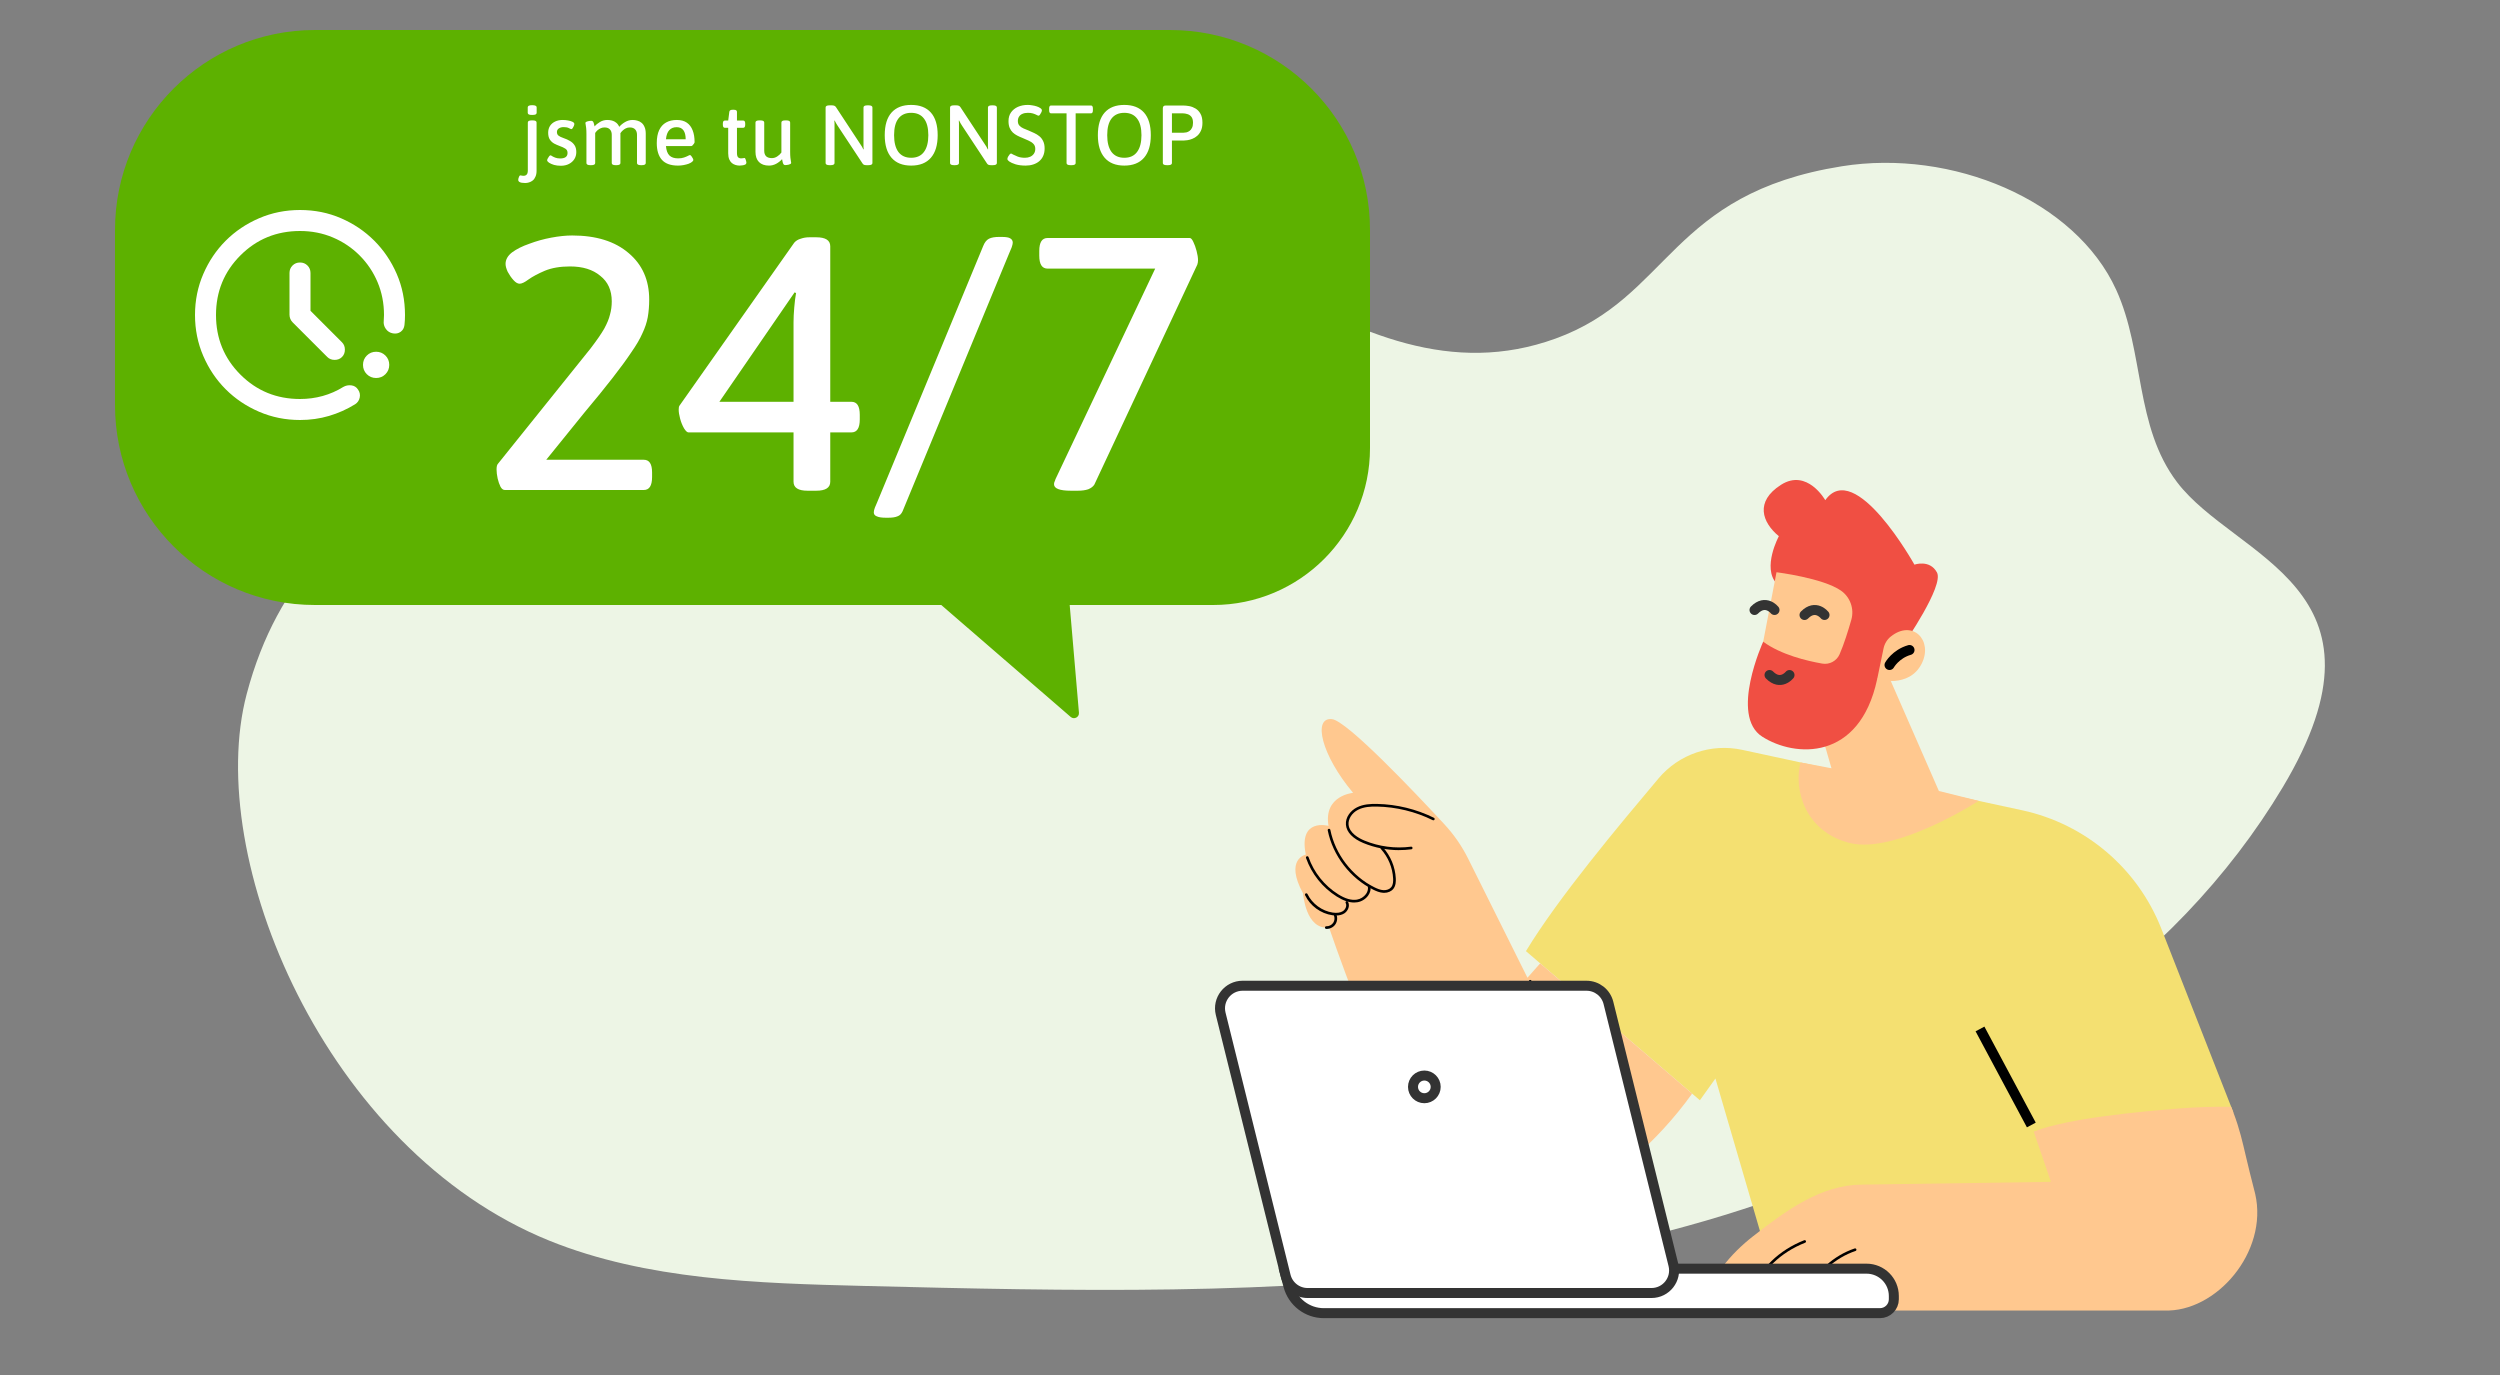 <svg xmlns="http://www.w3.org/2000/svg" width="500" height="275" viewBox="0 0 500 275" fill="none"><rect x="0" y="0" width="500" height="275" fill="#808080" stroke="none"/><path d="M412.26 203.795C430.595 191.321 445.803 175.405 456.534 157.475C480.488 117.448 447.01 111.719 435.411 96.433C426.927 85.26 428.912 70.42 423.247 57.981C415.048 39.967 390.345 29.745 368.371 33.252C333.883 38.761 334.103 59.395 311.094 67.722C269.798 82.675 236.683 34.203 189.37 27.802C175.167 25.882 159.549 28.58 149.222 37.245C139.852 45.108 135.969 56.632 128.235 65.737C106.296 91.566 61.784 91.655 49.334 138.819C40.708 171.494 64.941 229.963 109.876 248.137C129.299 255.994 151.415 256.659 172.842 257.188C213.978 258.205 255.405 259.209 296.047 253.611C336.689 248.012 376.962 235.353 408.015 211.943L412.26 203.801V203.795Z" fill="#EDF5E5"></path><path d="M343.086 215.701L354.073 253.332L433.063 245.798L431.115 222.792L446.684 222.499L432.267 185.738C427.538 173.682 417.09 164.79 404.428 162.054C387.128 158.317 362.834 153.067 348.433 149.967C342.223 148.629 335.783 150.834 331.696 155.692C323.929 164.925 311.663 179.522 305.188 190.228L339.977 220.052L343.086 215.701Z" fill="#F4E071"></path><path d="M261.161 170.923C259.644 163.503 265.704 165.17 265.704 165.17C264.662 159.081 270.619 158.57 270.619 158.57C264.238 150.981 262.508 143.407 266.393 143.826C269.391 144.151 282.881 158.384 288.885 164.865C290.786 166.916 292.382 169.228 293.63 171.731L305.492 195.545L308.031 192.674L338.424 218.726C331.196 228.79 322.451 235.679 314.772 240.275C304.3 246.543 290.731 242.667 285.103 231.838C274.774 211.963 265.811 185.508 265.811 185.508C261.102 186.035 260.618 178.687 260.618 178.687C256.856 171.794 261.161 170.919 261.161 170.919V170.923Z" fill="#FFC88F"></path><path d="M311.208 208.764C311.243 208.764 311.279 208.757 311.311 208.745C311.445 208.689 311.509 208.531 311.453 208.396L306.285 196.151C306.229 196.016 306.071 195.953 305.936 196.008C305.801 196.064 305.738 196.222 305.793 196.356L310.962 208.602C311.006 208.705 311.105 208.764 311.208 208.764Z" fill="black"></path><path d="M279.839 170.02C280.651 170.02 281.467 169.969 282.275 169.862C282.422 169.842 282.525 169.707 282.505 169.565C282.485 169.418 282.354 169.315 282.208 169.335C279.055 169.747 275.831 169.327 272.893 168.116C271.772 167.653 269.867 166.623 269.712 164.917C269.613 163.8 270.385 162.585 271.593 161.963C272.782 161.35 274.184 161.29 275.4 161.314C279.245 161.389 283.103 162.332 286.549 164.034C286.679 164.097 286.842 164.046 286.905 163.915C286.969 163.785 286.917 163.622 286.786 163.559C283.269 161.821 279.336 160.859 275.412 160.784C274.132 160.76 272.647 160.823 271.352 161.492C270.172 162.098 269.047 163.408 269.185 164.968C269.316 166.441 270.564 167.736 272.691 168.615C274.96 169.549 277.396 170.028 279.839 170.028V170.02Z" fill="black"></path><path d="M276.837 178.568C277.594 178.568 278.271 178.275 278.675 177.76C279.174 177.127 279.19 176.268 279.158 175.674C279.036 173.37 278.113 171.157 276.568 169.446C276.469 169.335 276.303 169.327 276.192 169.426C276.081 169.525 276.073 169.692 276.172 169.803C277.638 171.426 278.509 173.52 278.624 175.702C278.651 176.208 278.644 176.937 278.251 177.432C277.927 177.84 277.333 178.069 276.687 178.034C276.049 177.994 275.428 177.725 274.897 177.464C270.433 175.258 267.051 170.856 266.069 165.974C266.041 165.828 265.898 165.737 265.756 165.764C265.613 165.792 265.518 165.934 265.546 166.077C266.556 171.117 270.049 175.662 274.659 177.939C275.233 178.224 275.923 178.521 276.651 178.564C276.711 178.564 276.766 178.568 276.826 178.568H276.837Z" fill="black"></path><path d="M270.825 180.504C271.043 180.504 271.257 180.488 271.467 180.452C272.314 180.318 273.122 179.819 273.629 179.114C274.037 178.548 274.199 177.895 274.097 177.273C274.073 177.127 273.934 177.032 273.788 177.056C273.641 177.079 273.546 177.218 273.57 177.364C273.677 177.978 273.423 178.489 273.197 178.805C272.782 179.387 272.088 179.815 271.387 179.926C270.29 180.1 269.067 179.752 267.641 178.857C264.888 177.131 262.777 174.49 261.708 171.422C261.66 171.283 261.506 171.212 261.367 171.259C261.229 171.307 261.153 171.461 261.205 171.6C262.318 174.783 264.504 177.519 267.36 179.312C268.635 180.112 269.775 180.504 270.829 180.504H270.825Z" fill="black"></path><path d="M267.221 183.101C267.87 183.101 268.421 182.959 268.864 182.674C269.573 182.214 270.056 181.201 269.605 180.357C269.534 180.227 269.375 180.179 269.244 180.251C269.114 180.322 269.066 180.48 269.137 180.611C269.434 181.161 269.082 181.901 268.579 182.226C268.088 182.543 267.411 182.642 266.559 182.519C264.42 182.21 262.432 180.753 261.497 178.809C261.434 178.679 261.276 178.619 261.141 178.687C261.01 178.75 260.951 178.908 261.018 179.043C262.044 181.177 264.139 182.713 266.488 183.05C266.749 183.085 266.995 183.105 267.228 183.105L267.221 183.101Z" fill="black"></path><path d="M265.335 185.786C266.016 185.786 266.694 185.433 267.078 184.867C267.478 184.273 267.545 183.473 267.248 182.82C267.189 182.686 267.03 182.626 266.896 182.689C266.761 182.749 266.702 182.907 266.765 183.042C266.987 183.525 266.935 184.127 266.638 184.566C266.341 185.006 265.799 185.279 265.268 185.251C265.125 185.243 264.995 185.358 264.991 185.504C264.983 185.651 265.098 185.778 265.244 185.782C265.276 185.782 265.307 185.782 265.339 185.782L265.335 185.786Z" fill="black"></path><path d="M339.977 262.102H432.817C443.233 262.518 453.697 250.391 451.04 238.783C450.224 235.639 449.618 233.117 449.214 231.411C448.493 228.354 447.958 225.88 446.679 222.503C446.497 222.024 446.342 221.632 446.236 221.37C442.79 221.287 439.019 221.426 434.976 221.758C428.508 222.289 413.45 223.627 406.744 226.327L410.19 236.372L372.461 236.922C364.192 236.922 357.138 242.16 350.619 247.247C346.195 250.696 342.016 255.514 339.977 262.106V262.102Z" fill="#FFC88F"></path><path d="M350.35 258.82C350.456 258.82 350.555 258.757 350.595 258.654C352.492 253.994 356.104 250.498 361.035 248.542C361.17 248.487 361.237 248.332 361.186 248.198C361.13 248.063 360.976 247.996 360.841 248.047C355.768 250.059 352.057 253.657 350.104 258.456C350.049 258.591 350.112 258.749 350.251 258.804C350.282 258.816 350.318 258.824 350.35 258.824V258.82Z" fill="black"></path><path d="M361.546 258.82C361.649 258.82 361.744 258.761 361.787 258.662C363.542 254.73 367.023 251.563 371.107 250.193C371.245 250.146 371.321 249.995 371.273 249.857C371.226 249.718 371.075 249.643 370.937 249.69C366.715 251.108 363.11 254.378 361.3 258.448C361.241 258.583 361.3 258.741 361.435 258.8C361.471 258.816 361.506 258.824 361.542 258.824L361.546 258.82Z" fill="black"></path><path d="M264.773 262.632H375.987C377.523 262.632 378.767 261.389 378.767 259.853V259.2C378.767 256.183 376.319 253.732 373.298 253.732H256.757L257.692 257.208C258.555 260.407 261.454 262.632 264.769 262.632H264.773Z" fill="white" stroke="#333333" stroke-width="2" stroke-linecap="round" stroke-linejoin="round"></path><path d="M261.522 258.602H330.297C333.236 258.602 335.391 255.846 334.686 252.996L321.687 200.581C321.188 198.566 319.378 197.148 317.299 197.148H248.523C245.584 197.148 243.43 199.904 244.135 202.754L257.133 255.169C257.632 257.185 259.442 258.602 261.522 258.602Z" fill="white" stroke="#333333" stroke-width="2" stroke-linecap="round" stroke-linejoin="round"></path><path d="M282.6 217.376C282.6 218.631 283.617 219.644 284.869 219.644C286.121 219.644 287.138 218.627 287.138 217.376C287.138 216.124 286.121 215.107 284.869 215.107C283.617 215.107 282.6 216.124 282.6 217.376Z" fill="white" stroke="#333333" stroke-width="2" stroke-linecap="round" stroke-linejoin="round"></path><path d="M395.996 205.791L406.266 224.997" stroke="black" stroke-width="2" stroke-miterlimit="10"></path><path d="M377.891 135.592L387.776 158.198L395.725 160.178C395.725 160.178 379.059 170.951 369.882 168.583C360.916 166.271 358.698 157.798 360.104 152.485L366.294 153.653L363.704 144.682C363.704 144.682 368.163 130.017 377.891 135.592Z" fill="#FFC88F"></path><path d="M380.826 128.714C380.826 128.714 388.834 117.154 387.393 114.493C385.951 111.833 382.885 112.929 382.885 112.929C382.885 112.929 371.004 91.594 365.055 100.038C365.055 100.038 361.443 93.621 356.195 96.966C350.947 100.312 352.409 104.469 355.771 107.24C355.771 107.24 352.385 113.519 355.312 116.698C358.239 119.878 354.892 127.447 352.634 128.342C352.634 128.342 345.878 143.134 352.444 147.33C359.007 151.527 371.911 152.244 375.42 135.877L380.826 128.714Z" fill="#F04F43"></path><path d="M376.711 129.681L375.424 135.881C375.424 135.881 381.824 137.749 384.347 132.709C386.66 128.085 382.533 123.809 378.153 127.313C377.412 127.907 376.905 128.75 376.711 129.681Z" fill="#FFC88F"></path><path d="M355.3 114.446C355.3 114.446 364.6 115.614 368.184 118.12C370.053 119.426 370.889 121.778 370.259 123.971C369.63 126.177 368.786 128.869 367.923 130.848C367.332 132.198 365.895 132.974 364.441 132.717C361.463 132.198 356.199 130.963 352.639 128.342L355.3 114.446Z" fill="#FFC88F"></path><path d="M377.903 133C377.903 133 379.118 130.797 381.903 130" stroke="black" stroke-width="2" stroke-miterlimit="10" stroke-linecap="round"></path><path d="M364.903 122.995C364.903 122.995 363.125 120.753 360.903 123" stroke="#333333" stroke-width="2" stroke-miterlimit="10" stroke-linecap="round"></path><path d="M357.903 135.005C357.903 135.005 356.125 137.247 353.903 135" stroke="#333333" stroke-width="2" stroke-miterlimit="10" stroke-linecap="round"></path><path d="M354.903 121.995C354.903 121.995 353.125 119.753 350.903 122" stroke="#333333" stroke-width="2" stroke-miterlimit="10" stroke-linecap="round"></path><path d="M23 46C23 23.909 40.909 6 63 6H234C256.091 6 274 23.909 274 46V89.625C274 106.953 259.953 121 242.625 121H213.938L215.789 142.548C215.866 143.442 214.818 143.977 214.139 143.39L188.25 121H148.5H63C40.909 121 23 103.091 23 81V46Z" fill="#5DB100"></path><path d="M60 84C57.095 84 54.365 83.449 51.81 82.346C49.255 81.244 47.032 79.748 45.142 77.858C43.252 75.968 41.756 73.745 40.654 71.19C39.551 68.635 39 65.905 39 63C39 60.095 39.551 57.365 40.654 54.81C41.756 52.255 43.252 50.032 45.142 48.142C47.032 46.252 49.255 44.756 51.81 43.654C54.365 42.551 57.095 42 60 42C62.94 42 65.679 42.551 68.216 43.654C70.754 44.756 72.968 46.252 74.858 48.142C76.748 50.032 78.244 52.246 79.346 54.784C80.449 57.321 81 60.06 81 63C81 63.35 80.991 63.691 80.974 64.024C80.956 64.356 80.93 64.68 80.895 64.995C80.825 65.59 80.571 66.045 80.134 66.36C79.696 66.675 79.18 66.78 78.585 66.675C77.99 66.57 77.517 66.272 77.168 65.782C76.817 65.293 76.677 64.75 76.748 64.155C76.748 63.98 76.756 63.788 76.774 63.578C76.791 63.367 76.8 63.175 76.8 63C76.8 60.655 76.371 58.468 75.514 56.438C74.656 54.407 73.457 52.623 71.918 51.083C70.377 49.542 68.593 48.344 66.562 47.486C64.532 46.629 62.345 46.2 60 46.2C55.31 46.2 51.337 47.828 48.083 51.083C44.828 54.337 43.2 58.31 43.2 63C43.2 67.69 44.828 71.662 48.083 74.918C51.337 78.172 55.31 79.8 60 79.8C61.575 79.8 63.089 79.599 64.541 79.196C65.994 78.794 67.368 78.19 68.662 77.385C69.153 77.105 69.686 77 70.264 77.07C70.841 77.14 71.287 77.42 71.603 77.91C71.953 78.4 72.066 78.934 71.944 79.511C71.821 80.089 71.515 80.535 71.025 80.85C69.38 81.865 67.639 82.644 65.801 83.186C63.964 83.729 62.03 84 60 84ZM75.225 75.6C74.49 75.6 73.869 75.346 73.361 74.839C72.854 74.331 72.6 73.71 72.6 72.975C72.6 72.24 72.854 71.619 73.361 71.111C73.869 70.604 74.49 70.35 75.225 70.35C75.96 70.35 76.581 70.604 77.089 71.111C77.596 71.619 77.85 72.24 77.85 72.975C77.85 73.71 77.596 74.331 77.089 74.839C76.581 75.346 75.96 75.6 75.225 75.6ZM62.1 62.16L68.4 68.46C68.785 68.845 68.978 69.335 68.978 69.93C68.978 70.525 68.785 71.015 68.4 71.4C68.015 71.785 67.525 71.978 66.93 71.978C66.335 71.978 65.845 71.785 65.46 71.4L58.53 64.47C58.32 64.26 58.163 64.024 58.057 63.761C57.953 63.499 57.9 63.227 57.9 62.947V54.6C57.9 54.005 58.101 53.506 58.504 53.104C58.906 52.701 59.405 52.5 60 52.5C60.595 52.5 61.094 52.701 61.496 53.104C61.899 53.506 62.1 54.005 62.1 54.6V62.16Z" fill="white"></path><path d="M100.968 98C100.632 98 100.344 97.784 100.104 97.352C99.864 96.872 99.672 96.32 99.528 95.696C99.384 95.024 99.312 94.424 99.312 93.896C99.312 93.32 99.408 92.936 99.6 92.744L118.104 69.704C119.352 68.072 120.264 66.752 120.84 65.744C121.416 64.688 121.8 63.752 121.992 62.936C122.232 62.12 122.352 61.232 122.352 60.272C122.352 58.064 121.584 56.36 120.048 55.16C118.56 53.912 116.544 53.288 114 53.288C112.032 53.288 110.352 53.576 108.96 54.152C107.616 54.728 106.536 55.304 105.72 55.88C104.952 56.456 104.352 56.744 103.92 56.744C103.536 56.744 103.128 56.504 102.696 56.024C102.264 55.544 101.88 54.992 101.544 54.368C101.256 53.744 101.112 53.216 101.112 52.784C101.112 51.92 101.544 51.152 102.408 50.48C103.32 49.808 104.472 49.232 105.864 48.752C107.256 48.224 108.72 47.816 110.256 47.528C111.792 47.24 113.184 47.096 114.432 47.096C119.232 47.096 123 48.272 125.736 50.624C128.472 52.928 129.84 56.024 129.84 59.912C129.84 61.16 129.744 62.336 129.552 63.44C129.36 64.496 129 65.576 128.472 66.68C127.992 67.784 127.248 69.056 126.24 70.496C125.28 71.936 124.032 73.64 122.496 75.608C121.008 77.528 119.136 79.832 116.88 82.52L109.248 91.952H128.76C129.864 91.952 130.416 92.792 130.416 94.472V95.408C130.416 97.136 129.864 98 128.76 98H100.968ZM161.515 98.144C159.643 98.144 158.707 97.544 158.707 96.344V86.48H137.683C137.443 86.48 137.155 86.216 136.819 85.688C136.483 85.112 136.219 84.464 136.027 83.744C135.835 83.024 135.739 82.424 135.739 81.944C135.739 81.56 135.787 81.296 135.883 81.152L158.851 48.536C159.187 48.152 159.619 47.888 160.147 47.744C160.675 47.552 161.251 47.456 161.875 47.456H163.243C165.115 47.456 166.051 48.056 166.051 49.256V80.36H170.299C171.403 80.36 171.955 81.224 171.955 82.952V83.888C171.955 85.616 171.403 86.48 170.299 86.48H166.051V96.344C166.051 97.544 165.115 98.144 163.243 98.144H161.515ZM143.875 80.36H158.707V64.448C158.707 63.584 158.755 62.6 158.851 61.496C158.947 60.344 159.067 59.384 159.211 58.616L158.923 58.472L143.875 80.36ZM177.135 103.544C176.319 103.544 175.719 103.448 175.335 103.256C174.951 103.112 174.759 102.848 174.759 102.464C174.759 102.224 174.831 101.912 174.975 101.528C175.119 101.192 175.263 100.856 175.407 100.52L196.647 49.184C196.935 48.464 197.319 47.984 197.799 47.744C198.279 47.504 198.951 47.384 199.815 47.384H200.319C201.183 47.384 201.759 47.48 202.047 47.672C202.383 47.864 202.551 48.152 202.551 48.536C202.551 48.728 202.479 49.04 202.335 49.472C202.191 49.856 201.999 50.312 201.759 50.84L180.519 102.248C180.279 102.776 179.943 103.112 179.511 103.256C179.079 103.448 178.479 103.544 177.711 103.544H177.135ZM214.189 98.144C211.933 98.144 210.805 97.712 210.805 96.848C210.805 96.704 210.829 96.56 210.877 96.416C210.973 96.224 211.045 96.032 211.093 95.84L231.038 53.72H209.509C208.405 53.72 207.853 52.856 207.853 51.128V50.192C207.853 48.464 208.405 47.6 209.509 47.6H237.949C238.189 47.6 238.429 47.864 238.67 48.392C238.91 48.872 239.126 49.472 239.317 50.192C239.509 50.912 239.605 51.536 239.605 52.064C239.605 52.352 239.557 52.64 239.461 52.928L218.869 96.92C218.629 97.304 218.221 97.616 217.645 97.856C217.069 98.048 216.373 98.144 215.557 98.144H214.189Z" fill="white"></path><path d="M105.037 36.603C104.799 36.603 104.572 36.586 104.357 36.552C104.142 36.518 103.972 36.456 103.847 36.365C103.711 36.275 103.643 36.15 103.643 35.991C103.643 35.912 103.66 35.799 103.694 35.651C103.728 35.515 103.779 35.385 103.847 35.26C103.904 35.136 103.977 35.074 104.068 35.074C104.136 35.074 104.21 35.085 104.289 35.108C104.38 35.141 104.527 35.158 104.731 35.158C104.98 35.158 105.178 35.079 105.326 34.92C105.484 34.773 105.564 34.484 105.564 34.054V24.502C105.564 24.219 105.824 24.077 106.345 24.077H106.532C107.054 24.077 107.314 24.219 107.314 24.502V34.139C107.314 34.615 107.241 35.011 107.093 35.328C106.957 35.657 106.776 35.912 106.549 36.093C106.323 36.275 106.073 36.405 105.802 36.484C105.541 36.563 105.286 36.603 105.037 36.603ZM106.43 22.99C106.113 22.99 105.887 22.956 105.751 22.888C105.615 22.808 105.547 22.701 105.547 22.565V21.46C105.547 21.324 105.615 21.222 105.751 21.154C105.887 21.075 106.113 21.035 106.43 21.035C106.759 21.035 106.991 21.075 107.127 21.154C107.263 21.222 107.331 21.324 107.331 21.46V22.565C107.331 22.701 107.263 22.808 107.127 22.888C106.991 22.956 106.759 22.99 106.43 22.99ZM112.167 33.153C111.679 33.153 111.226 33.096 110.807 32.983C110.399 32.858 110.065 32.711 109.804 32.541C109.555 32.371 109.43 32.207 109.43 32.048C109.43 31.958 109.47 31.839 109.549 31.691C109.629 31.533 109.719 31.391 109.821 31.266C109.923 31.131 110.019 31.062 110.11 31.062C110.167 31.062 110.274 31.119 110.433 31.233C110.592 31.334 110.807 31.436 111.079 31.538C111.351 31.64 111.668 31.691 112.031 31.691C113.016 31.691 113.509 31.323 113.509 30.587C113.509 30.19 113.356 29.901 113.05 29.72C112.756 29.527 112.376 29.352 111.912 29.193C111.549 29.057 111.192 28.898 110.841 28.717C110.49 28.524 110.201 28.258 109.974 27.918C109.748 27.578 109.634 27.119 109.634 26.542C109.634 26.032 109.753 25.584 109.991 25.199C110.24 24.814 110.58 24.519 111.011 24.315C111.453 24.1 111.957 23.992 112.523 23.992C112.897 23.992 113.26 24.026 113.611 24.094C113.974 24.151 114.274 24.242 114.512 24.366C114.75 24.491 114.869 24.633 114.869 24.791C114.869 24.893 114.835 25.029 114.767 25.199C114.699 25.358 114.62 25.505 114.529 25.641C114.438 25.765 114.348 25.828 114.257 25.828C114.2 25.828 114.042 25.76 113.781 25.624C113.532 25.488 113.181 25.42 112.727 25.42C112.354 25.42 112.036 25.505 111.776 25.675C111.515 25.845 111.385 26.088 111.385 26.406C111.385 26.712 111.487 26.95 111.691 27.119C111.895 27.29 112.246 27.459 112.744 27.629C113.198 27.777 113.611 27.964 113.985 28.19C114.37 28.405 114.676 28.689 114.903 29.04C115.141 29.391 115.26 29.85 115.26 30.417C115.26 30.949 115.129 31.419 114.869 31.827C114.608 32.235 114.246 32.558 113.781 32.796C113.317 33.034 112.778 33.153 112.167 33.153ZM118.068 33.034C117.547 33.034 117.286 32.892 117.286 32.609V26.814C117.286 26.315 117.269 25.913 117.235 25.607C117.201 25.301 117.167 25.069 117.133 24.91C117.099 24.752 117.082 24.649 117.082 24.604C117.082 24.514 117.128 24.44 117.218 24.383C117.32 24.327 117.439 24.281 117.575 24.247C117.711 24.213 117.847 24.191 117.983 24.179C118.119 24.168 118.221 24.162 118.289 24.162C118.436 24.162 118.549 24.225 118.629 24.349C118.708 24.474 118.765 24.627 118.799 24.808C118.844 24.978 118.884 25.137 118.918 25.284C119.19 24.955 119.547 24.661 119.988 24.4C120.43 24.128 120.923 23.992 121.467 23.992C121.784 23.992 122.096 24.032 122.402 24.111C122.708 24.191 122.985 24.332 123.235 24.536C123.495 24.74 123.699 25.018 123.846 25.369C124.152 25.006 124.538 24.689 125.002 24.417C125.478 24.134 125.988 23.992 126.532 23.992C126.849 23.992 127.161 24.038 127.467 24.128C127.772 24.208 128.05 24.349 128.299 24.553C128.56 24.757 128.764 25.04 128.911 25.403C129.07 25.754 129.149 26.202 129.149 26.746V32.609C129.149 32.892 128.888 33.034 128.367 33.034H128.18C127.659 33.034 127.399 32.892 127.399 32.609V26.95C127.399 26.508 127.28 26.156 127.042 25.896C126.804 25.624 126.441 25.488 125.954 25.488C125.659 25.488 125.393 25.55 125.155 25.675C124.929 25.788 124.725 25.93 124.543 26.1C124.373 26.258 124.243 26.406 124.152 26.542C124.062 26.666 124.005 26.74 123.982 26.763L123.965 25.964C124.022 26.088 124.056 26.224 124.067 26.372C124.079 26.508 124.084 26.644 124.084 26.78V32.609C124.084 32.892 123.824 33.034 123.303 33.034H123.133C122.611 33.034 122.351 32.892 122.351 32.609V26.95C122.351 26.508 122.232 26.156 121.994 25.896C121.756 25.624 121.388 25.488 120.889 25.488C120.629 25.488 120.385 25.539 120.158 25.641C119.932 25.743 119.734 25.862 119.564 25.998C119.405 26.134 119.28 26.264 119.19 26.389C119.099 26.502 119.048 26.57 119.037 26.593V32.609C119.037 32.892 118.776 33.034 118.255 33.034H118.068ZM135.604 33.119C134.154 33.119 133.083 32.739 132.392 31.98C131.701 31.21 131.355 30.088 131.355 28.615C131.355 27.573 131.514 26.712 131.831 26.032C132.148 25.352 132.607 24.842 133.208 24.502C133.808 24.162 134.528 23.992 135.366 23.992C136.182 23.992 136.85 24.174 137.372 24.536C137.893 24.899 138.278 25.409 138.527 26.066C138.788 26.723 138.918 27.51 138.918 28.428C138.918 28.496 138.879 28.593 138.799 28.717C138.72 28.842 138.629 28.955 138.527 29.057C138.425 29.159 138.34 29.21 138.272 29.21H133.191C133.259 30.071 133.491 30.7 133.887 31.096C134.284 31.482 134.862 31.674 135.621 31.674C136.086 31.674 136.476 31.618 136.794 31.504C137.122 31.391 137.383 31.283 137.576 31.181C137.779 31.068 137.915 31.012 137.983 31.012C138.074 31.012 138.17 31.079 138.272 31.215C138.374 31.34 138.465 31.482 138.544 31.64C138.624 31.788 138.663 31.901 138.663 31.98C138.663 32.116 138.573 32.252 138.391 32.388C138.221 32.524 137.989 32.649 137.694 32.762C137.4 32.864 137.071 32.949 136.709 33.017C136.346 33.085 135.978 33.119 135.604 33.119ZM133.191 27.85H137.134C137.134 27.069 136.986 26.474 136.692 26.066C136.397 25.647 135.944 25.437 135.332 25.437C134.709 25.437 134.216 25.635 133.853 26.032C133.491 26.417 133.27 27.023 133.191 27.85ZM147.919 33.119C147.658 33.119 147.392 33.079 147.12 33C146.848 32.921 146.599 32.79 146.372 32.609C146.157 32.428 145.981 32.178 145.845 31.861C145.709 31.533 145.641 31.131 145.641 30.655V25.556H144.962C144.701 25.556 144.571 25.352 144.571 24.944V24.723C144.571 24.315 144.701 24.111 144.962 24.111H145.641L145.862 22.378C145.885 22.095 146.1 21.953 146.508 21.953H146.78C147.188 21.953 147.392 22.095 147.392 22.378V24.111H148.65C148.91 24.111 149.04 24.315 149.04 24.723V24.944C149.04 25.352 148.91 25.556 148.65 25.556H147.392V30.57C147.392 31 147.466 31.295 147.613 31.453C147.771 31.601 147.975 31.674 148.225 31.674C148.417 31.674 148.553 31.663 148.633 31.64C148.723 31.606 148.803 31.589 148.871 31.589C148.961 31.589 149.035 31.657 149.091 31.793C149.148 31.929 149.193 32.071 149.227 32.218C149.261 32.365 149.278 32.462 149.278 32.507C149.278 32.688 149.199 32.824 149.04 32.915C148.882 32.994 148.695 33.045 148.48 33.068C148.276 33.102 148.089 33.119 147.919 33.119ZM153.798 33.119C152.937 33.119 152.269 32.881 151.793 32.405C151.328 31.929 151.096 31.249 151.096 30.366V24.502C151.096 24.219 151.357 24.077 151.878 24.077H152.065C152.586 24.077 152.846 24.219 152.846 24.502V30.162C152.846 30.626 152.971 30.989 153.22 31.249C153.481 31.499 153.866 31.623 154.376 31.623C154.75 31.623 155.101 31.516 155.43 31.3C155.77 31.085 156.053 30.819 156.28 30.502V24.502C156.28 24.219 156.54 24.077 157.061 24.077H157.248C157.77 24.077 158.03 24.219 158.03 24.502V30.349C158.03 30.847 158.047 31.249 158.081 31.555C158.115 31.861 158.149 32.094 158.183 32.252C158.217 32.411 158.234 32.519 158.234 32.575C158.234 32.666 158.183 32.739 158.081 32.796C157.99 32.853 157.877 32.898 157.741 32.932C157.605 32.966 157.469 32.989 157.333 33C157.197 33.011 157.095 33.017 157.027 33.017C156.88 33.017 156.767 32.955 156.687 32.83C156.608 32.694 156.552 32.535 156.518 32.354C156.484 32.161 156.45 31.986 156.416 31.827C156.087 32.201 155.69 32.513 155.226 32.762C154.773 33 154.297 33.119 153.798 33.119ZM165.902 33.034C165.381 33.034 165.12 32.892 165.12 32.609V21.494C165.12 21.211 165.381 21.069 165.902 21.069H166.361C166.576 21.069 166.746 21.097 166.871 21.154C166.995 21.199 167.103 21.29 167.194 21.426L172.088 28.87C172.213 29.04 172.321 29.204 172.411 29.363C172.502 29.522 172.587 29.692 172.666 29.873L172.734 29.856C172.723 29.663 172.711 29.488 172.7 29.329C172.7 29.159 172.7 28.949 172.7 28.7V21.494C172.7 21.211 172.961 21.069 173.482 21.069H173.703C174.224 21.069 174.485 21.211 174.485 21.494V32.609C174.485 32.892 174.224 33.034 173.703 33.034H173.278C173.097 33.034 172.944 33.011 172.819 32.966C172.706 32.921 172.609 32.841 172.53 32.728L167.516 25.131C167.403 24.961 167.301 24.797 167.211 24.638C167.12 24.468 167.029 24.293 166.939 24.111L166.871 24.128C166.893 24.321 166.905 24.502 166.905 24.672C166.905 24.831 166.905 25.035 166.905 25.284V32.609C166.905 32.892 166.644 33.034 166.123 33.034H165.902ZM182.233 33.119C180.522 33.119 179.213 32.598 178.307 31.555C177.4 30.513 176.947 29.006 176.947 27.035C176.947 25.04 177.4 23.533 178.307 22.514C179.213 21.494 180.522 20.984 182.233 20.984C183.955 20.984 185.269 21.494 186.176 22.514C187.082 23.533 187.535 25.04 187.535 27.035C187.535 29.006 187.082 30.513 186.176 31.555C185.269 32.598 183.955 33.119 182.233 33.119ZM182.233 31.555C183.355 31.555 184.204 31.17 184.782 30.4C185.371 29.618 185.666 28.496 185.666 27.035C185.666 25.562 185.371 24.451 184.782 23.703C184.204 22.944 183.355 22.565 182.233 22.565C181.122 22.565 180.273 22.944 179.683 23.703C179.106 24.451 178.817 25.562 178.817 27.035C178.817 28.496 179.106 29.618 179.683 30.4C180.273 31.17 181.122 31.555 182.233 31.555ZM190.792 33.034C190.27 33.034 190.01 32.892 190.01 32.609V21.494C190.01 21.211 190.27 21.069 190.792 21.069H191.251C191.466 21.069 191.636 21.097 191.76 21.154C191.885 21.199 191.993 21.29 192.083 21.426L196.978 28.87C197.103 29.04 197.21 29.204 197.301 29.363C197.392 29.522 197.477 29.692 197.556 29.873L197.624 29.856C197.613 29.663 197.601 29.488 197.59 29.329C197.59 29.159 197.59 28.949 197.59 28.7V21.494C197.59 21.211 197.85 21.069 198.372 21.069H198.593C199.114 21.069 199.374 21.211 199.374 21.494V32.609C199.374 32.892 199.114 33.034 198.593 33.034H198.168C197.986 33.034 197.833 33.011 197.709 32.966C197.596 32.921 197.499 32.841 197.42 32.728L192.406 25.131C192.293 24.961 192.191 24.797 192.1 24.638C192.01 24.468 191.919 24.293 191.828 24.111L191.76 24.128C191.783 24.321 191.794 24.502 191.794 24.672C191.794 24.831 191.794 25.035 191.794 25.284V32.609C191.794 32.892 191.534 33.034 191.013 33.034H190.792ZM205.134 33.119C204.364 33.119 203.689 33.034 203.112 32.864C202.545 32.683 202.12 32.49 201.837 32.286C201.599 32.116 201.48 31.952 201.48 31.793C201.48 31.68 201.52 31.538 201.599 31.368C201.69 31.198 201.792 31.046 201.905 30.91C202.03 30.774 202.126 30.706 202.194 30.706C202.239 30.706 202.296 30.723 202.364 30.757C202.432 30.791 202.505 30.836 202.585 30.892C202.811 31.006 203.129 31.148 203.537 31.317C203.944 31.476 204.432 31.555 204.998 31.555C205.383 31.555 205.729 31.487 206.035 31.351C206.341 31.215 206.584 31.017 206.766 30.757C206.958 30.485 207.055 30.162 207.055 29.788C207.055 29.357 206.93 29.017 206.681 28.768C206.431 28.508 206.109 28.292 205.712 28.122C205.315 27.941 204.902 27.76 204.471 27.578C204.12 27.442 203.78 27.29 203.452 27.119C203.123 26.95 202.828 26.746 202.568 26.508C202.307 26.258 202.098 25.953 201.939 25.59C201.78 25.216 201.701 24.757 201.701 24.213C201.701 23.545 201.865 22.973 202.194 22.497C202.534 22.009 202.993 21.636 203.571 21.375C204.16 21.114 204.817 20.984 205.542 20.984C205.837 20.984 206.137 21.012 206.443 21.069C206.76 21.114 207.055 21.182 207.327 21.273C207.61 21.364 207.842 21.471 208.023 21.596C208.261 21.743 208.38 21.902 208.38 22.072C208.38 22.174 208.341 22.31 208.261 22.48C208.182 22.65 208.091 22.803 207.989 22.939C207.887 23.075 207.797 23.142 207.717 23.142C207.672 23.142 207.61 23.125 207.531 23.091C207.451 23.046 207.349 22.995 207.225 22.939C207.043 22.848 206.822 22.763 206.562 22.684C206.301 22.604 205.978 22.565 205.593 22.565C205.162 22.565 204.794 22.633 204.488 22.769C204.194 22.893 203.967 23.08 203.808 23.329C203.65 23.567 203.571 23.856 203.571 24.196C203.571 24.581 203.672 24.887 203.876 25.114C204.08 25.341 204.347 25.528 204.675 25.675C205.004 25.822 205.361 25.97 205.746 26.117C206.109 26.264 206.477 26.428 206.851 26.61C207.225 26.78 207.57 26.995 207.887 27.256C208.205 27.516 208.454 27.845 208.635 28.241C208.828 28.627 208.924 29.108 208.924 29.686C208.924 30.252 208.828 30.751 208.635 31.181C208.454 31.601 208.188 31.958 207.836 32.252C207.497 32.535 207.094 32.751 206.63 32.898C206.177 33.045 205.678 33.119 205.134 33.119ZM214.093 33.034C213.572 33.034 213.311 32.892 213.311 32.609V22.667H210.201C209.952 22.667 209.827 22.463 209.827 22.055V21.715C209.827 21.307 209.952 21.103 210.201 21.103H218.206C218.455 21.103 218.58 21.307 218.58 21.715V22.055C218.58 22.463 218.455 22.667 218.206 22.667H215.13V32.609C215.13 32.892 214.869 33.034 214.348 33.034H214.093ZM224.859 33.119C223.148 33.119 221.839 32.598 220.933 31.555C220.027 30.513 219.573 29.006 219.573 27.035C219.573 25.04 220.027 23.533 220.933 22.514C221.839 21.494 223.148 20.984 224.859 20.984C226.581 20.984 227.896 21.494 228.802 22.514C229.708 23.533 230.162 25.04 230.162 27.035C230.162 29.006 229.708 30.513 228.802 31.555C227.896 32.598 226.581 33.119 224.859 33.119ZM224.859 31.555C225.981 31.555 226.83 31.17 227.408 30.4C227.997 29.618 228.292 28.496 228.292 27.035C228.292 25.562 227.997 24.451 227.408 23.703C226.83 22.944 225.981 22.565 224.859 22.565C223.749 22.565 222.899 22.944 222.31 23.703C221.732 24.451 221.443 25.562 221.443 27.035C221.443 28.496 221.732 29.618 222.31 30.4C222.899 31.17 223.749 31.555 224.859 31.555ZM233.35 33.034C232.829 33.034 232.568 32.892 232.568 32.609V21.664C232.568 21.29 232.755 21.103 233.129 21.103H236.613C236.987 21.103 237.395 21.143 237.837 21.222C238.279 21.301 238.698 21.46 239.094 21.698C239.502 21.936 239.836 22.287 240.097 22.752C240.358 23.205 240.488 23.805 240.488 24.553C240.488 25.188 240.386 25.72 240.182 26.151C239.989 26.57 239.74 26.91 239.434 27.171C239.14 27.431 238.817 27.629 238.465 27.765C238.126 27.901 237.803 27.992 237.497 28.037C237.202 28.083 236.964 28.105 236.783 28.105H234.387V32.609C234.387 32.892 234.132 33.034 233.622 33.034H233.35ZM234.387 26.542H236.715C236.885 26.542 237.077 26.519 237.293 26.474C237.508 26.417 237.712 26.321 237.905 26.185C238.109 26.038 238.273 25.834 238.397 25.573C238.533 25.312 238.601 24.972 238.601 24.553C238.601 24.032 238.494 23.635 238.279 23.363C238.063 23.091 237.797 22.91 237.48 22.82C237.162 22.718 236.851 22.667 236.545 22.667H234.387V26.542Z" fill="white"></path></svg>